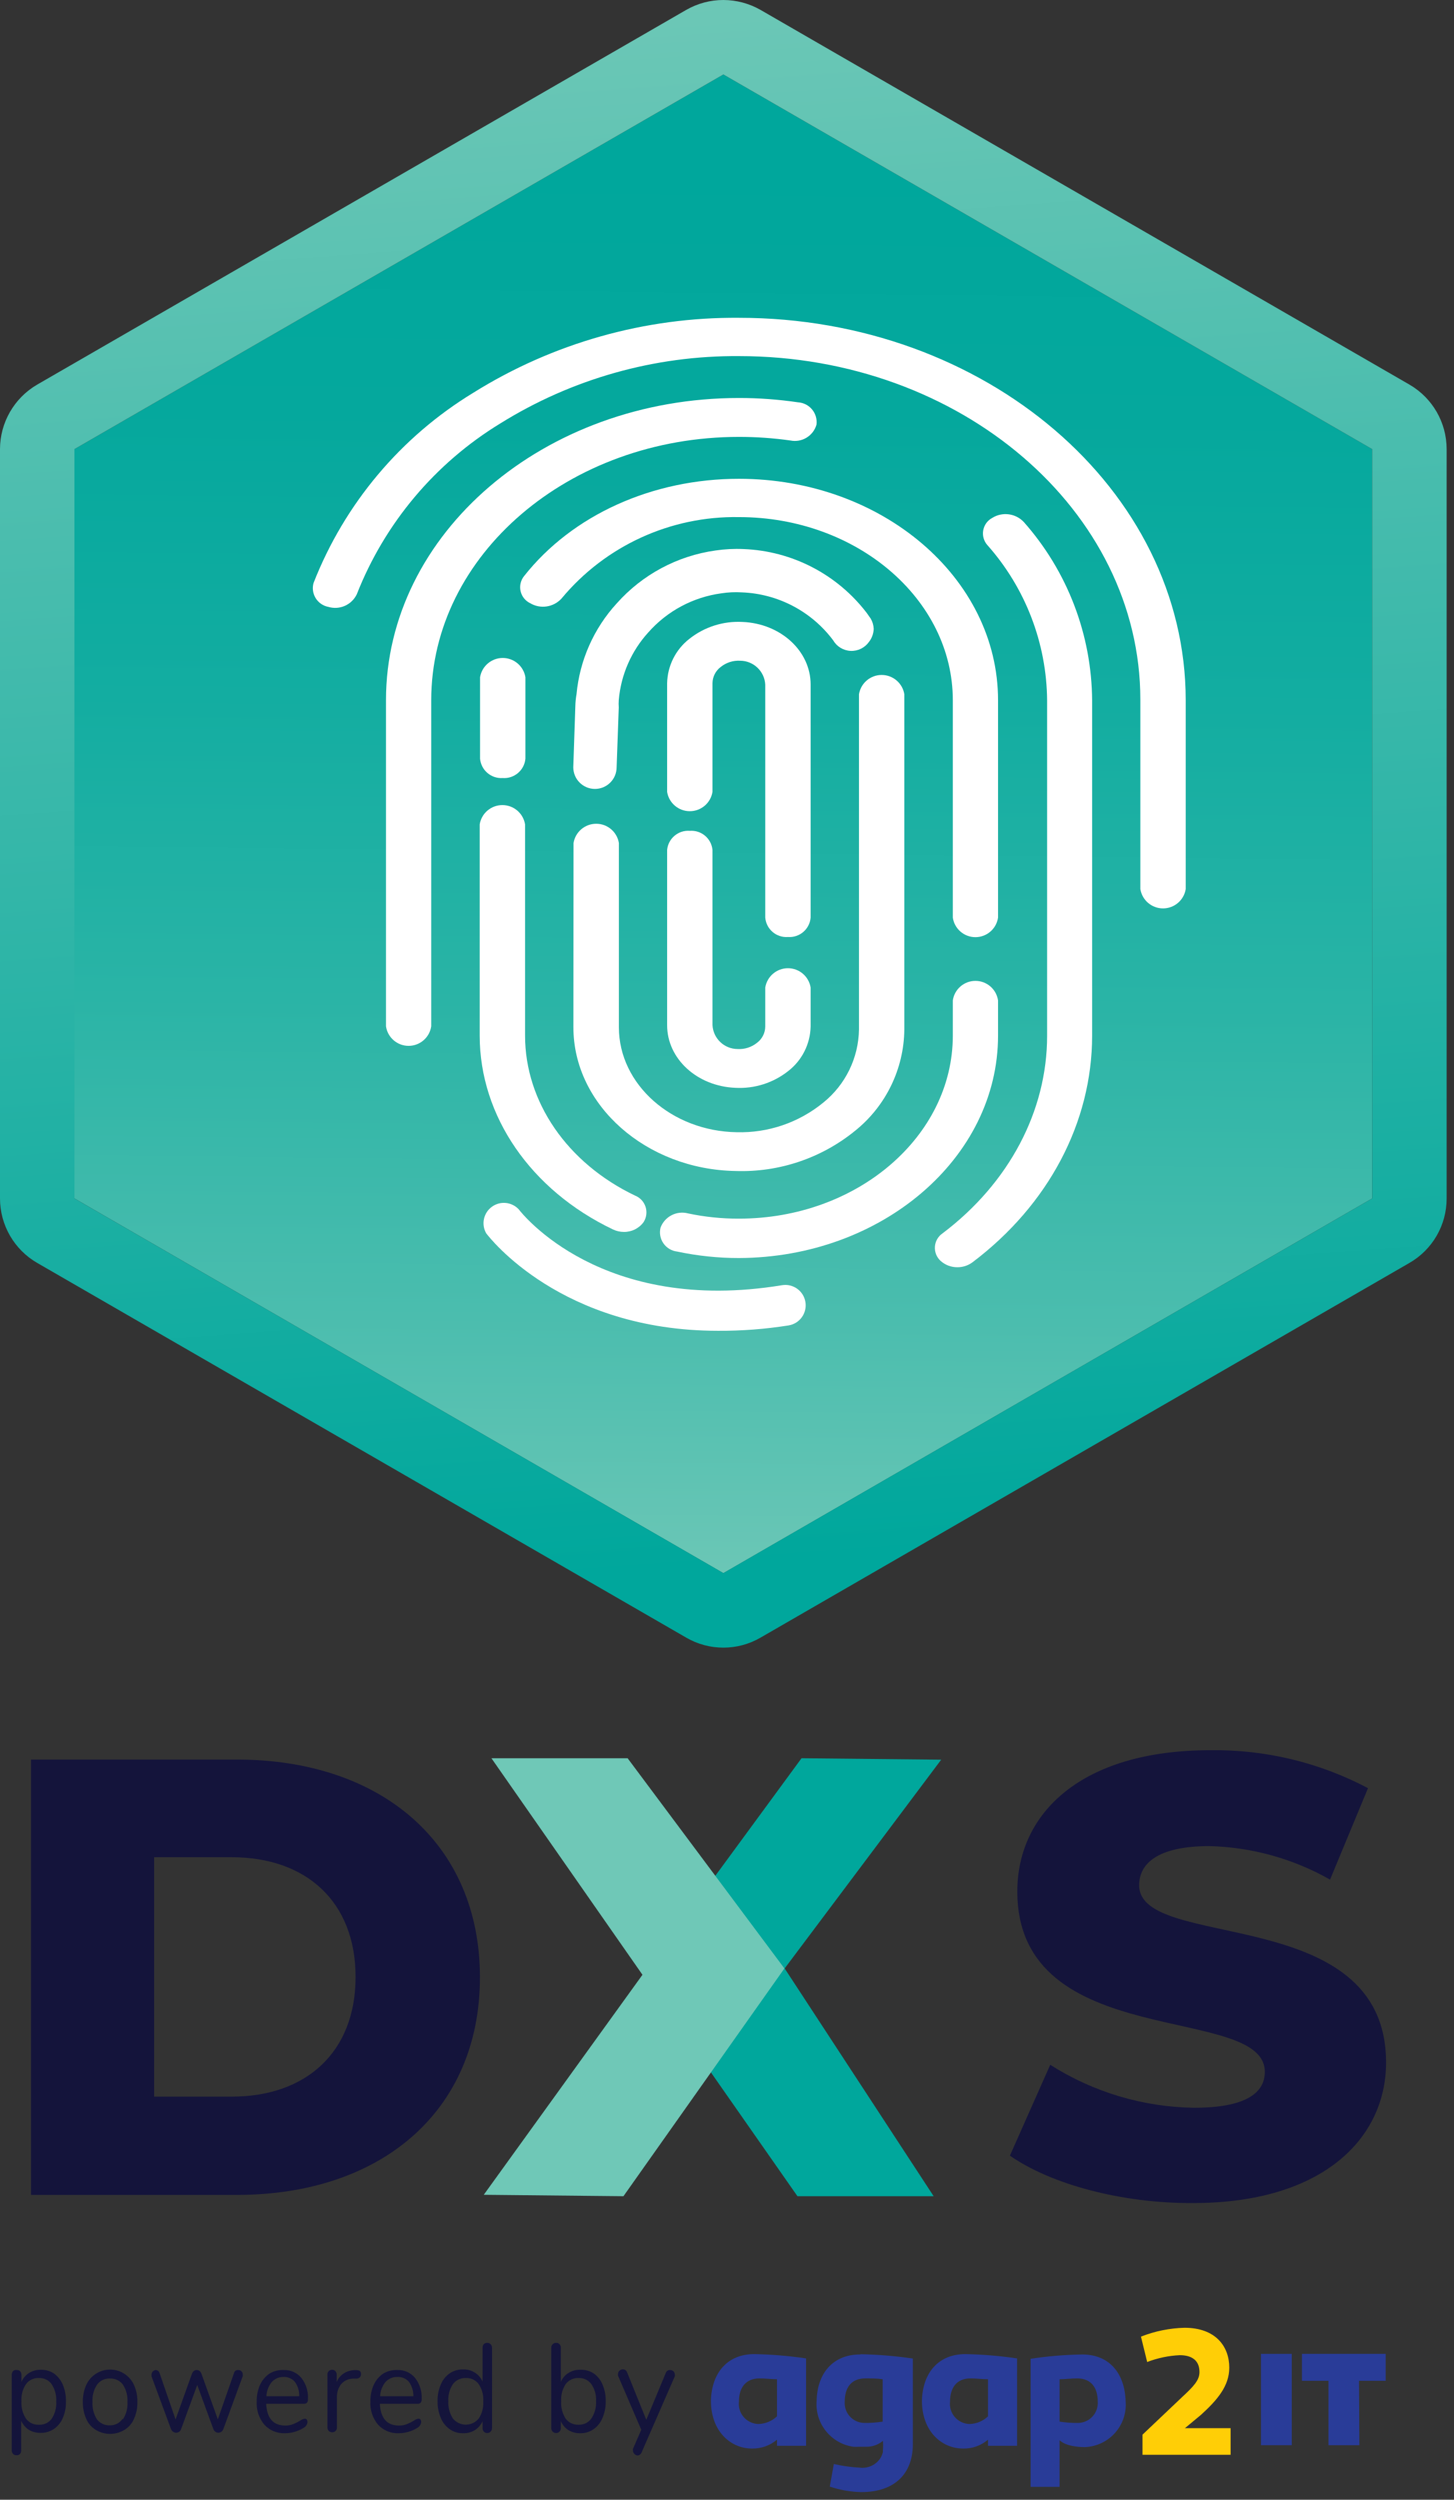 <?xml version="1.0" encoding="UTF-8"?>
<svg width="121px" height="208px" viewBox="0 0 121 208" version="1.1" xmlns="http://www.w3.org/2000/svg" xmlns:xlink="http://www.w3.org/1999/xlink">
    <rect x="0" y="0" width="121" height="208" fill="#333333" stroke="none"/>
    <!-- Generator: sketchtool 58 (101010) - https://sketch.com -->
    <title>DA0EA7F6-011C-476C-BD73-FBEC0907FEBB</title>
    <desc>Created with sketchtool.</desc>
    <defs>
        <linearGradient x1="50.391%" y1="7.18%" x2="49.533%" y2="101.358%" id="linearGradient-1">
            <stop stop-color="#00A79C" offset="0%"></stop>
            <stop stop-color="#05A89D" offset="17%"></stop>
            <stop stop-color="#13ADA1" offset="37%"></stop>
            <stop stop-color="#2AB4A6" offset="58%"></stop>
            <stop stop-color="#4BBDAE" offset="80%"></stop>
            <stop stop-color="#6FC8B7" offset="100%"></stop>
        </linearGradient>
        <linearGradient x1="46.584%" y1="-2.041%" x2="52.918%" y2="94.443%" id="linearGradient-2">
            <stop stop-color="#6FC8B7" offset="0%"></stop>
            <stop stop-color="#00A79C" offset="100%"></stop>
        </linearGradient>
    </defs>
    <g id="Page-1" stroke="none" stroke-width="1" fill="none" fill-rule="evenodd">
        <g id="Aprovar---Agap2IT---Oferta-DXS" transform="translate(-901, -3913)" fill-rule="nonzero">
            <g id="Nossos-Números" transform="translate(1, 3474)">
                <g id="DXS-Copy" transform="translate(900, 439)">
                    <polygon id="Path" fill="url(#linearGradient-1)" points="60.198 130.904 6.195 99.72 6.195 37.37 60.198 6.195 114.191 37.37 114.191 99.72"></polygon>
                    <path d="M60.198,6.195 L114.191,37.37 L114.191,99.72 L60.198,130.894 L6.195,99.72 L6.195,37.37 L60.198,6.195 L60.198,6.195 Z M60.198,0 C59.111,0 58.043,0.285 57.101,0.827 L3.098,32.001 C1.184,33.113 0.005,35.157 -8.87263695e-07,37.37 L-8.87263695e-07,99.72 C-8.87263695e-07,101.934 1.18,103.981 3.098,105.088 L57.101,136.263 C59.015,137.378 61.381,137.378 63.296,136.263 L117.289,105.088 C119.21,103.984 120.392,101.935 120.387,99.72 L120.387,37.37 C120.387,35.156 119.205,33.11 117.289,32.001 L63.296,0.827 C62.352,0.288 61.285,0.003 60.198,0 Z" id="Shape" fill="url(#linearGradient-2)"></path>
                    <path d="M61.493,26.444 C53.683,26.38 46.017,28.543 39.392,32.679 C33.347,36.357 28.676,41.917 26.095,48.505 C25.973,48.933 26.035,49.392 26.269,49.771 C26.502,50.15 26.883,50.414 27.32,50.497 C28.26,50.78 29.266,50.336 29.691,49.451 C32.015,43.533 36.213,38.538 41.643,35.229 C47.599,31.52 54.486,29.579 61.503,29.631 C79.919,29.631 94.899,42.459 94.899,58.226 L94.899,73.983 C95.05,74.908 95.849,75.588 96.786,75.588 C97.724,75.588 98.523,74.908 98.674,73.983 L98.674,58.266 C98.664,40.716 81.991,26.444 61.493,26.444 Z" id="Path" fill="#FFFFFF"></path>
                    <path d="M79.68,105.447 C80.128,105.447 80.564,105.304 80.925,105.038 C87.26,100.257 90.885,93.385 90.885,86.174 L90.885,58.286 C90.85,52.815 88.833,47.543 85.208,43.446 C84.525,42.712 83.418,42.566 82.568,43.097 C82.177,43.308 81.902,43.686 81.823,44.124 C81.743,44.562 81.867,45.012 82.16,45.348 C85.334,48.918 87.104,53.519 87.14,58.296 L87.14,86.184 C87.14,92.459 83.963,98.455 78.435,102.628 C78.068,102.879 77.835,103.284 77.802,103.728 C77.769,104.171 77.94,104.606 78.266,104.909 C78.652,105.26 79.158,105.452 79.68,105.447 L79.68,105.447 Z" id="Path" fill="#FFFFFF"></path>
                    <path d="M66.403,33.476 C64.778,33.236 63.136,33.116 61.493,33.117 C45.288,33.117 32.121,44.402 32.121,58.266 L32.121,85.397 C32.257,86.332 33.059,87.025 34.003,87.025 C34.948,87.025 35.75,86.332 35.886,85.397 L35.886,58.266 C35.886,46.185 47.37,36.354 61.493,36.354 C62.926,36.353 64.357,36.453 65.776,36.653 C66.732,36.847 67.676,36.275 67.947,35.338 C68.006,34.883 67.873,34.424 67.58,34.071 C67.288,33.718 66.861,33.502 66.403,33.476 Z" id="Path" fill="#FFFFFF"></path>
                    <path d="M43.605,47.947 C43.327,48.297 43.223,48.754 43.322,49.19 C43.421,49.625 43.712,49.993 44.113,50.188 C44.967,50.699 46.063,50.536 46.732,49.8 C50.371,45.421 55.8,42.93 61.493,43.027 C71.304,43.027 79.292,49.86 79.292,58.266 L79.292,76.353 C79.428,77.288 80.229,77.981 81.174,77.981 C82.119,77.981 82.92,77.288 83.056,76.353 L83.056,58.266 C83.056,48.077 73.385,39.84 61.493,39.84 C54.322,39.84 47.639,42.828 43.605,47.947 Z" id="Path" fill="#FFFFFF"></path>
                    <path d="M41.832,64.74 C42.798,64.809 43.64,64.091 43.724,63.126 L43.724,56.354 C43.574,55.428 42.774,54.749 41.837,54.749 C40.9,54.749 40.1,55.428 39.95,56.354 L39.95,63.126 C40.034,64.087 40.87,64.803 41.832,64.74 L41.832,64.74 Z" id="Path" fill="#FFFFFF"></path>
                    <path d="M39.92,86.174 C39.92,92.857 44.163,99.032 51.005,102.299 C51.291,102.437 51.604,102.509 51.921,102.509 C52.571,102.517 53.185,102.209 53.565,101.682 C53.803,101.302 53.86,100.836 53.719,100.41 C53.579,99.984 53.256,99.643 52.838,99.48 C47.2,96.781 43.695,91.682 43.695,86.174 L43.695,68.595 C43.544,67.669 42.745,66.99 41.807,66.99 C40.87,66.99 40.07,67.669 39.92,68.595 L39.92,86.174 L39.92,86.174 Z" id="Path" fill="#FFFFFF"></path>
                    <path d="M83.056,86.174 L83.056,83.246 C82.92,82.311 82.119,81.618 81.174,81.618 C80.229,81.618 79.428,82.311 79.292,83.246 L79.292,86.174 C79.292,94.57 71.324,101.403 61.493,101.403 C60.067,101.408 58.645,101.261 57.25,100.965 C56.299,100.718 55.315,101.23 54.969,102.15 C54.857,102.601 54.945,103.078 55.21,103.459 C55.475,103.841 55.892,104.089 56.354,104.142 C58.043,104.501 59.766,104.682 61.493,104.68 C73.385,104.64 83.056,96.353 83.056,86.174 Z" id="Path" fill="#FFFFFF"></path>
                    <path d="M47.718,85.487 C47.718,91.961 53.774,97.319 61.224,97.439 C64.842,97.56 68.382,96.364 71.184,94.072 C73.731,92.016 75.225,88.929 75.258,85.656 L75.258,57.768 C75.107,56.843 74.308,56.163 73.37,56.163 C72.433,56.163 71.634,56.843 71.483,57.768 L71.483,85.656 C71.449,88.035 70.353,90.275 68.495,91.761 C66.469,93.414 63.917,94.284 61.304,94.212 C55.896,94.122 51.503,90.228 51.503,85.487 L51.503,70.148 C51.352,69.223 50.553,68.544 49.616,68.544 C48.678,68.544 47.879,69.223 47.728,70.148 L47.718,85.487 Z" id="Path" fill="#FFFFFF"></path>
                    <path d="M65.577,77.967 C66.54,78.036 67.38,77.316 67.459,76.353 L67.459,56.951 C67.459,54.172 64.969,51.882 61.792,51.752 C60.196,51.664 58.623,52.164 57.37,53.157 C56.227,54.047 55.547,55.404 55.517,56.852 L55.517,65.895 C55.668,66.821 56.467,67.5 57.404,67.5 C58.342,67.5 59.141,66.821 59.292,65.895 L59.292,56.852 C59.297,56.318 59.551,55.817 59.979,55.497 C60.437,55.129 61.016,54.945 61.603,54.979 C62.714,54.988 63.626,55.861 63.684,56.971 L63.684,76.353 C63.764,77.32 64.609,78.041 65.577,77.967 Z" id="Path" fill="#FFFFFF"></path>
                    <path d="M57.409,69.132 C56.453,69.057 55.612,69.761 55.517,70.716 L55.517,85.307 C55.517,88.096 58.007,90.387 61.194,90.516 C62.787,90.605 64.358,90.106 65.607,89.112 C66.749,88.222 67.429,86.865 67.459,85.417 L67.459,82.17 C67.308,81.245 66.509,80.565 65.572,80.565 C64.634,80.565 63.835,81.245 63.684,82.17 L63.684,85.417 C63.679,85.951 63.425,86.452 62.997,86.772 C62.539,87.14 61.96,87.325 61.374,87.289 C60.262,87.28 59.35,86.407 59.292,85.297 L59.292,70.716 C59.197,69.765 58.362,69.063 57.409,69.132 Z" id="Path" fill="#FFFFFF"></path>
                    <path d="M59.76,110.735 C46.712,110.735 40.736,102.986 40.458,102.618 C40.035,101.872 40.237,100.927 40.928,100.419 C41.619,99.911 42.58,100 43.167,100.626 C43.446,100.994 50.079,109.411 65.079,106.941 C66.003,106.789 66.875,107.416 67.026,108.34 C67.177,109.264 66.551,110.136 65.626,110.287 C63.686,110.595 61.724,110.745 59.76,110.735 L59.76,110.735 Z" id="Path" fill="#FFFFFF"></path>
                    <path d="M2.58,146.412 L19.711,146.412 C31.713,146.412 39.94,153.384 39.94,164.529 C39.94,175.674 31.713,182.637 19.711,182.637 L2.58,182.637 L2.58,146.412 Z M19.293,174.459 C25.448,174.459 29.591,170.784 29.591,164.499 C29.591,158.215 25.448,154.539 19.293,154.539 L12.828,154.539 L12.828,174.459 L19.293,174.459 Z" id="Shape" fill="#14143B"></path>
                    <path d="M84.042,179.37 L87.399,171.81 C90.975,174.085 95.113,175.322 99.351,175.386 C103.604,175.386 105.257,174.19 105.257,172.398 C105.257,166.651 84.66,170.844 84.66,157.388 C84.66,150.914 89.939,145.635 100.706,145.635 C105.28,145.566 109.799,146.652 113.843,148.792 L110.685,156.402 C107.62,154.659 104.171,153.701 100.646,153.613 C96.353,153.613 94.799,155.057 94.799,156.87 C94.799,162.408 115.347,158.264 115.347,171.621 C115.347,177.935 110.068,183.314 99.301,183.314 C93.355,183.354 87.449,181.75 84.042,179.37 Z" id="Path" fill="#14143B"></path>
                    <polygon id="Path" fill="#00A79C" points="77.698 182.746 66.363 182.746 53.485 164.32 66.702 146.302 78.325 146.422 65.298 163.792"></polygon>
                    <polygon id="Path" fill="#6FC8B7" points="40.896 146.302 52.23 146.302 65.278 163.792 51.882 182.746 40.258 182.627 53.465 164.32"></polygon>
                    <path d="M72.459,51.473 L72.13,51.005 C69.675,47.791 65.913,45.84 61.872,45.687 C61.093,45.651 60.312,45.692 59.541,45.806 C56.366,46.251 53.453,47.812 51.324,50.208 C49.412,52.295 48.237,54.95 47.977,57.768 C47.919,58.097 47.885,58.43 47.878,58.764 L47.708,63.844 L47.708,63.844 L47.708,63.844 L47.708,63.844 L47.708,63.844 C47.708,64.839 48.516,65.646 49.511,65.646 C50.507,65.646 51.314,64.839 51.314,63.844 L51.314,63.844 L51.493,58.864 C51.478,58.661 51.478,58.458 51.493,58.256 C51.671,56.153 52.539,54.167 53.963,52.609 C55.529,50.84 57.678,49.691 60.019,49.372 C60.592,49.282 61.173,49.255 61.752,49.292 C64.75,49.411 67.534,50.874 69.332,53.276 C69.635,53.801 70.185,54.134 70.79,54.161 C71.395,54.187 71.972,53.902 72.32,53.406 C72.559,53.097 72.695,52.72 72.708,52.33 C72.698,52.028 72.613,51.733 72.459,51.473 L72.459,51.473 Z" id="Path" fill="#FFFFFF"></path>
                    <path d="M4.492,197.497 C4.817,197.737 5.072,198.06 5.229,198.433 C5.413,198.878 5.501,199.356 5.488,199.837 C5.498,200.302 5.41,200.764 5.229,201.192 C5.077,201.562 4.821,201.88 4.492,202.108 C4.166,202.33 3.78,202.444 3.386,202.437 C3.037,202.446 2.691,202.357 2.39,202.178 C2.116,201.992 1.899,201.734 1.763,201.431 L1.763,203.891 C1.772,204 1.736,204.108 1.663,204.19 C1.589,204.268 1.482,204.308 1.374,204.3 C1.267,204.303 1.163,204.264 1.086,204.19 C1.013,204.108 0.974,204.001 0.976,203.891 L0.976,197.606 C0.972,197.493 1.011,197.383 1.086,197.298 C1.169,197.221 1.283,197.187 1.394,197.208 C1.502,197.199 1.608,197.239 1.683,197.318 C1.754,197.404 1.789,197.515 1.783,197.626 L1.783,198.204 C1.913,197.898 2.132,197.638 2.41,197.457 C2.708,197.271 3.055,197.177 3.406,197.188 C3.791,197.179 4.169,197.287 4.492,197.497 L4.492,197.497 Z M4.303,201.262 C4.578,200.84 4.711,200.34 4.681,199.837 C4.709,199.328 4.577,198.823 4.303,198.393 C4.057,198.047 3.651,197.852 3.227,197.875 C2.809,197.855 2.409,198.046 2.161,198.383 C1.883,198.808 1.75,199.311 1.783,199.818 C1.754,200.324 1.886,200.826 2.161,201.252 C2.409,201.589 2.809,201.78 3.227,201.76 C3.647,201.786 4.051,201.599 4.303,201.262 L4.303,201.262 Z" id="Shape" fill="#14143B"></path>
                    <path d="M7.968,202.188 C7.612,201.97 7.333,201.646 7.171,201.262 C6.98,200.822 6.885,200.347 6.892,199.867 C6.885,199.385 6.98,198.906 7.171,198.463 C7.522,197.677 8.302,197.17 9.163,197.17 C10.024,197.17 10.804,197.677 11.155,198.463 C11.351,198.905 11.446,199.384 11.434,199.867 C11.446,200.347 11.351,200.823 11.155,201.262 C10.993,201.646 10.714,201.97 10.358,202.188 C9.624,202.634 8.702,202.634 7.968,202.188 L7.968,202.188 Z M10.229,201.312 C10.508,200.884 10.641,200.377 10.607,199.867 C10.638,199.358 10.505,198.852 10.229,198.423 C9.976,198.087 9.574,197.897 9.153,197.915 C8.732,197.893 8.328,198.084 8.078,198.423 C7.796,198.85 7.663,199.357 7.699,199.867 C7.666,200.376 7.795,200.881 8.068,201.312 C8.325,201.647 8.731,201.834 9.153,201.81 C9.575,201.818 9.973,201.611 10.209,201.262 L10.229,201.312 Z" id="Shape" fill="#14143B"></path>
                    <path d="M19.82,197.208 C19.919,197.206 20.016,197.241 20.089,197.308 C20.163,197.373 20.203,197.468 20.199,197.567 C20.208,197.619 20.208,197.673 20.199,197.726 L18.585,202.128 C18.549,202.215 18.491,202.29 18.416,202.347 C18.343,202.398 18.256,202.425 18.167,202.427 C18.081,202.426 17.997,202.398 17.928,202.347 C17.851,202.293 17.792,202.217 17.759,202.128 L16.414,198.453 L15.069,202.128 C15.04,202.216 14.985,202.293 14.91,202.347 C14.833,202.397 14.743,202.425 14.651,202.427 C14.566,202.423 14.483,202.396 14.412,202.347 C14.332,202.294 14.27,202.217 14.233,202.128 L12.609,197.736 C12.605,197.689 12.605,197.643 12.609,197.596 C12.605,197.485 12.653,197.379 12.739,197.308 C12.797,197.255 12.87,197.22 12.948,197.208 C13.101,197.207 13.236,197.309 13.277,197.457 L14.611,201.321 L15.986,197.487 C16.022,197.406 16.077,197.334 16.145,197.278 C16.209,197.232 16.286,197.208 16.364,197.208 C16.446,197.203 16.528,197.228 16.593,197.278 C16.665,197.332 16.72,197.404 16.753,197.487 L18.127,201.312 L19.472,197.467 C19.502,197.303 19.654,197.19 19.82,197.208 Z" id="Path" fill="#14143B"></path>
                    <path d="M25.508,201.302 C25.559,201.371 25.587,201.455 25.587,201.541 C25.567,201.751 25.439,201.936 25.249,202.029 C25.017,202.175 24.766,202.285 24.502,202.357 C24.255,202.427 24.001,202.464 23.745,202.467 C23.087,202.502 22.448,202.243 22.002,201.76 C21.549,201.221 21.321,200.53 21.364,199.827 C21.353,199.348 21.449,198.872 21.643,198.433 C21.818,198.054 22.094,197.73 22.44,197.497 C22.792,197.289 23.197,197.189 23.605,197.208 C24.172,197.184 24.718,197.428 25.079,197.865 C25.471,198.367 25.665,198.994 25.627,199.628 C25.635,199.734 25.607,199.839 25.547,199.927 C25.481,199.992 25.39,200.024 25.298,200.017 L22.151,200.017 C22.211,201.222 22.739,201.829 23.745,201.829 C23.97,201.834 24.193,201.793 24.402,201.71 C24.601,201.628 24.794,201.531 24.98,201.421 C25.082,201.342 25.201,201.287 25.328,201.262 C25.391,201.249 25.456,201.264 25.508,201.302 L25.508,201.302 Z M22.619,198.204 C22.345,198.54 22.187,198.956 22.171,199.389 L24.9,199.389 C24.918,198.962 24.792,198.541 24.541,198.194 C24.293,197.908 23.923,197.756 23.545,197.786 C23.192,197.789 22.856,197.941 22.619,198.204 L22.619,198.204 Z" id="Shape" fill="#14143B"></path>
                    <path d="M30.039,197.537 C30.047,197.635 30.014,197.731 29.95,197.806 C29.87,197.884 29.762,197.927 29.651,197.925 L29.352,197.925 C28.963,197.935 28.598,198.118 28.356,198.423 C28.15,198.715 28.039,199.062 28.037,199.419 L28.037,201.969 C28.044,202.082 28.005,202.194 27.928,202.278 C27.854,202.351 27.753,202.391 27.649,202.387 C27.542,202.391 27.438,202.352 27.36,202.278 C27.282,202.195 27.242,202.083 27.251,201.969 L27.251,197.606 C27.238,197.492 27.279,197.379 27.36,197.298 C27.437,197.223 27.542,197.183 27.649,197.188 C27.747,197.184 27.842,197.224 27.908,197.298 C27.983,197.378 28.023,197.486 28.017,197.596 L28.017,198.204 C28.136,197.917 28.337,197.671 28.595,197.497 C28.855,197.33 29.154,197.234 29.462,197.218 L29.601,197.218 C29.88,197.208 30.039,197.278 30.039,197.537 Z" id="Path" fill="#14143B"></path>
                    <path d="M34.97,201.302 C35.025,201.369 35.053,201.454 35.049,201.541 C35.029,201.751 34.901,201.936 34.711,202.029 C34.48,202.176 34.228,202.287 33.964,202.357 C33.717,202.427 33.463,202.464 33.207,202.467 C32.549,202.502 31.91,202.243 31.464,201.76 C31.011,201.221 30.783,200.53 30.826,199.827 C30.815,199.348 30.911,198.872 31.105,198.433 C31.28,198.054 31.556,197.73 31.902,197.497 C32.255,197.292 32.659,197.192 33.067,197.208 C33.634,197.184 34.18,197.428 34.541,197.865 C34.933,198.367 35.127,198.994 35.089,199.628 C35.102,199.734 35.073,199.841 35.009,199.927 C34.945,199.994 34.853,200.027 34.76,200.017 L31.613,200.017 C31.673,201.222 32.201,201.829 33.207,201.829 C33.432,201.834 33.655,201.793 33.864,201.71 C34.063,201.628 34.256,201.531 34.442,201.421 C34.544,201.342 34.663,201.287 34.79,201.262 C34.853,201.249 34.918,201.264 34.97,201.302 Z M32.081,198.204 C31.807,198.54 31.649,198.956 31.633,199.389 L34.402,199.389 C34.411,198.962 34.281,198.543 34.033,198.194 C33.785,197.908 33.415,197.756 33.037,197.786 C32.673,197.781 32.325,197.933 32.081,198.204 L32.081,198.204 Z" id="Shape" fill="#14143B"></path>
                    <path d="M40.836,195.067 C40.908,195.145 40.947,195.249 40.946,195.355 L40.946,202.029 C40.95,202.139 40.91,202.246 40.836,202.327 C40.762,202.408 40.656,202.452 40.547,202.447 C40.438,202.453 40.331,202.409 40.258,202.327 C40.187,202.245 40.152,202.137 40.159,202.029 L40.159,201.461 C40.023,201.766 39.801,202.026 39.521,202.208 C39.222,202.39 38.875,202.48 38.525,202.467 C38.13,202.476 37.742,202.357 37.42,202.128 C37.089,201.893 36.833,201.568 36.683,201.192 C36.495,200.751 36.404,200.276 36.414,199.798 C36.404,199.322 36.495,198.85 36.683,198.413 C36.834,198.04 37.09,197.718 37.42,197.487 C37.745,197.266 38.132,197.151 38.525,197.158 C38.877,197.143 39.225,197.237 39.521,197.427 C39.806,197.604 40.028,197.865 40.159,198.174 L40.159,195.355 C40.154,195.247 40.189,195.14 40.258,195.057 C40.335,194.981 40.44,194.941 40.547,194.947 C40.656,194.942 40.762,194.986 40.836,195.067 L40.836,195.067 Z M39.84,201.252 C40.115,200.826 40.248,200.324 40.218,199.818 C40.251,199.311 40.118,198.808 39.84,198.383 C39.59,198.044 39.185,197.853 38.764,197.875 C38.344,197.857 37.941,198.047 37.689,198.383 C37.413,198.802 37.28,199.298 37.31,199.798 C37.281,200.307 37.413,200.812 37.689,201.242 C37.952,201.566 38.347,201.755 38.764,201.755 C39.182,201.755 39.577,201.566 39.84,201.242 L39.84,201.252 Z" id="Shape" fill="#14143B"></path>
                    <path d="M49.402,197.487 C49.732,197.718 49.988,198.04 50.139,198.413 C50.326,198.85 50.418,199.322 50.408,199.798 C50.417,200.276 50.326,200.751 50.139,201.192 C49.988,201.568 49.732,201.893 49.402,202.128 C49.079,202.357 48.691,202.476 48.296,202.467 C47.946,202.478 47.6,202.388 47.3,202.208 C47.021,202.028 46.802,201.767 46.673,201.461 L46.673,202.029 C46.677,202.139 46.637,202.246 46.563,202.327 C46.494,202.409 46.391,202.453 46.284,202.447 C46.172,202.454 46.062,202.41 45.985,202.327 C45.911,202.246 45.871,202.139 45.876,202.029 L45.876,195.355 C45.874,195.249 45.913,195.145 45.985,195.067 C46.062,194.984 46.172,194.94 46.284,194.947 C46.389,194.941 46.49,194.981 46.563,195.057 C46.636,195.139 46.675,195.246 46.673,195.355 L46.673,198.204 C46.796,197.894 47.016,197.632 47.3,197.457 C47.597,197.269 47.945,197.175 48.296,197.188 C48.687,197.172 49.073,197.276 49.402,197.487 Z M49.212,201.242 C49.496,200.816 49.632,200.308 49.601,199.798 C49.633,199.296 49.496,198.798 49.212,198.383 C48.965,198.046 48.565,197.855 48.147,197.875 C47.726,197.855 47.323,198.045 47.071,198.383 C46.797,198.809 46.668,199.312 46.702,199.818 C46.67,200.323 46.799,200.825 47.071,201.252 C47.323,201.59 47.726,201.78 48.147,201.76 C48.567,201.78 48.969,201.585 49.212,201.242 L49.212,201.242 Z" id="Shape" fill="#14143B"></path>
                    <path d="M55.776,197.208 C55.872,197.208 55.964,197.244 56.035,197.308 C56.111,197.372 56.155,197.467 56.154,197.567 C56.166,197.622 56.166,197.68 56.154,197.736 L53.386,204.08 C53.356,204.154 53.304,204.217 53.236,204.26 C53.181,204.299 53.115,204.319 53.047,204.319 C52.945,204.311 52.851,204.26 52.788,204.18 C52.717,204.117 52.677,204.026 52.678,203.931 C52.664,203.876 52.664,203.817 52.678,203.762 L53.366,202.178 L51.433,197.686 C51.418,197.634 51.418,197.579 51.433,197.527 C51.434,197.422 51.482,197.323 51.563,197.258 C51.641,197.185 51.745,197.146 51.852,197.148 C51.919,197.149 51.985,197.17 52.041,197.208 C52.105,197.252 52.154,197.314 52.18,197.387 L53.784,201.351 L55.407,197.447 C55.461,197.293 55.613,197.194 55.776,197.208 L55.776,197.208 Z" id="Path" fill="#14143B"></path>
                    <path d="M61.493,199.827 C61.437,200.296 61.581,200.767 61.89,201.123 C62.199,201.48 62.645,201.689 63.117,201.7 C63.692,201.685 64.242,201.458 64.66,201.063 L64.66,197.975 C64.172,197.975 63.724,197.905 63.206,197.905 C62.031,197.905 61.493,198.712 61.493,199.827 M67.081,196.272 L67.081,203.513 L64.66,203.513 L64.66,203.005 C64.079,203.495 63.339,203.756 62.579,203.742 C60.846,203.742 59.162,202.357 59.162,199.758 C59.222,197.427 60.547,195.883 62.768,195.883 C64.212,195.91 65.652,196.03 67.081,196.242" id="Shape" fill="#293C98"></path>
                    <path d="M79.062,199.827 C79.006,200.294 79.149,200.763 79.456,201.12 C79.763,201.476 80.206,201.687 80.676,201.7 C81.252,201.688 81.803,201.461 82.22,201.063 L82.22,197.975 C81.732,197.975 81.284,197.905 80.766,197.905 C79.59,197.905 79.062,198.712 79.062,199.827 M84.64,196.272 L84.64,203.513 L82.22,203.513 L82.22,203.005 C81.643,203.496 80.906,203.759 80.148,203.742 C78.405,203.742 76.722,202.357 76.722,199.758 C76.782,197.427 78.106,195.883 80.337,195.883 C81.778,195.911 83.215,196.031 84.64,196.242" id="Shape" fill="#293C98"></path>
                    <path d="M95.078,204.26 L95.078,202.586 L98.405,199.429 C99.341,198.563 99.819,198.045 99.819,197.377 C99.819,196.381 99.152,195.973 98.176,195.973 C97.248,196.016 96.333,196.208 95.467,196.541 L94.949,194.429 C96.105,193.974 97.332,193.725 98.574,193.692 C101.154,193.692 102.299,195.236 102.299,197.009 C102.299,198.543 101.303,199.698 99.949,200.933 L98.604,202.049 L102.409,202.049 L102.409,204.26 L95.078,204.26 Z" id="Path" fill="#FFCE06"></path>
                    <path d="M73.455,201.501 C72.944,201.581 72.428,201.617 71.911,201.61 C71.456,201.601 71.025,201.404 70.72,201.067 C70.415,200.729 70.262,200.281 70.298,199.827 C70.298,198.712 70.816,197.905 72.001,197.905 C72.519,197.905 72.997,197.905 73.455,197.975 L73.455,201.501 Z M71.573,195.913 C69.332,195.913 68.007,197.457 67.957,199.788 C67.817,201.659 69.148,203.321 71.005,203.592 C71.167,203.602 71.33,203.602 71.493,203.592 L72.031,203.592 C72.556,203.614 73.071,203.44 73.475,203.104 C73.498,203.359 73.498,203.616 73.475,203.871 C73.47,203.911 73.47,203.951 73.475,203.991 C73.475,204.11 73.415,204.21 73.385,204.3 L73.385,204.3 C73.356,204.384 73.316,204.465 73.266,204.539 C72.899,205.099 72.249,205.407 71.583,205.335 C70.844,205.297 70.111,205.193 69.391,205.027 L69.053,206.909 C69.895,207.19 70.774,207.345 71.662,207.367 C74.501,207.367 75.965,205.794 75.965,203.383 L75.965,196.252 C74.536,196.042 73.096,195.922 71.652,195.893 L71.573,195.913 Z" id="Shape" fill="#293C98"></path>
                    <path d="M89.73,201.61 C89.21,201.617 88.69,201.58 88.176,201.501 L88.176,197.975 C88.674,197.975 89.112,197.905 89.64,197.905 C90.835,197.905 91.353,198.712 91.353,199.827 C91.386,200.282 91.231,200.73 90.924,201.067 C90.617,201.404 90.185,201.601 89.73,201.61 M90.058,195.913 C88.621,195.937 87.187,196.056 85.766,196.272 L85.766,206.929 L88.176,206.929 L88.176,203.045 C88.176,203.045 88.634,203.612 90.277,203.622 C91.245,203.588 92.156,203.158 92.798,202.433 C93.44,201.708 93.756,200.752 93.674,199.788 C93.594,197.457 92.299,195.913 90.058,195.913" id="Shape" fill="#293C98"></path>
                    <polygon id="Path" fill="#293C98" points="107.498 203.463 104.939 203.463 104.939 195.863 107.498 195.863"></polygon>
                    <polygon id="Path" fill="#293C98" points="113.126 203.463 110.556 203.463 110.556 198.104 108.345 198.104 108.345 195.863 115.317 195.863 115.317 198.104 113.096 198.104"></polygon>
                </g>
            </g>
        </g>
    </g>
</svg>